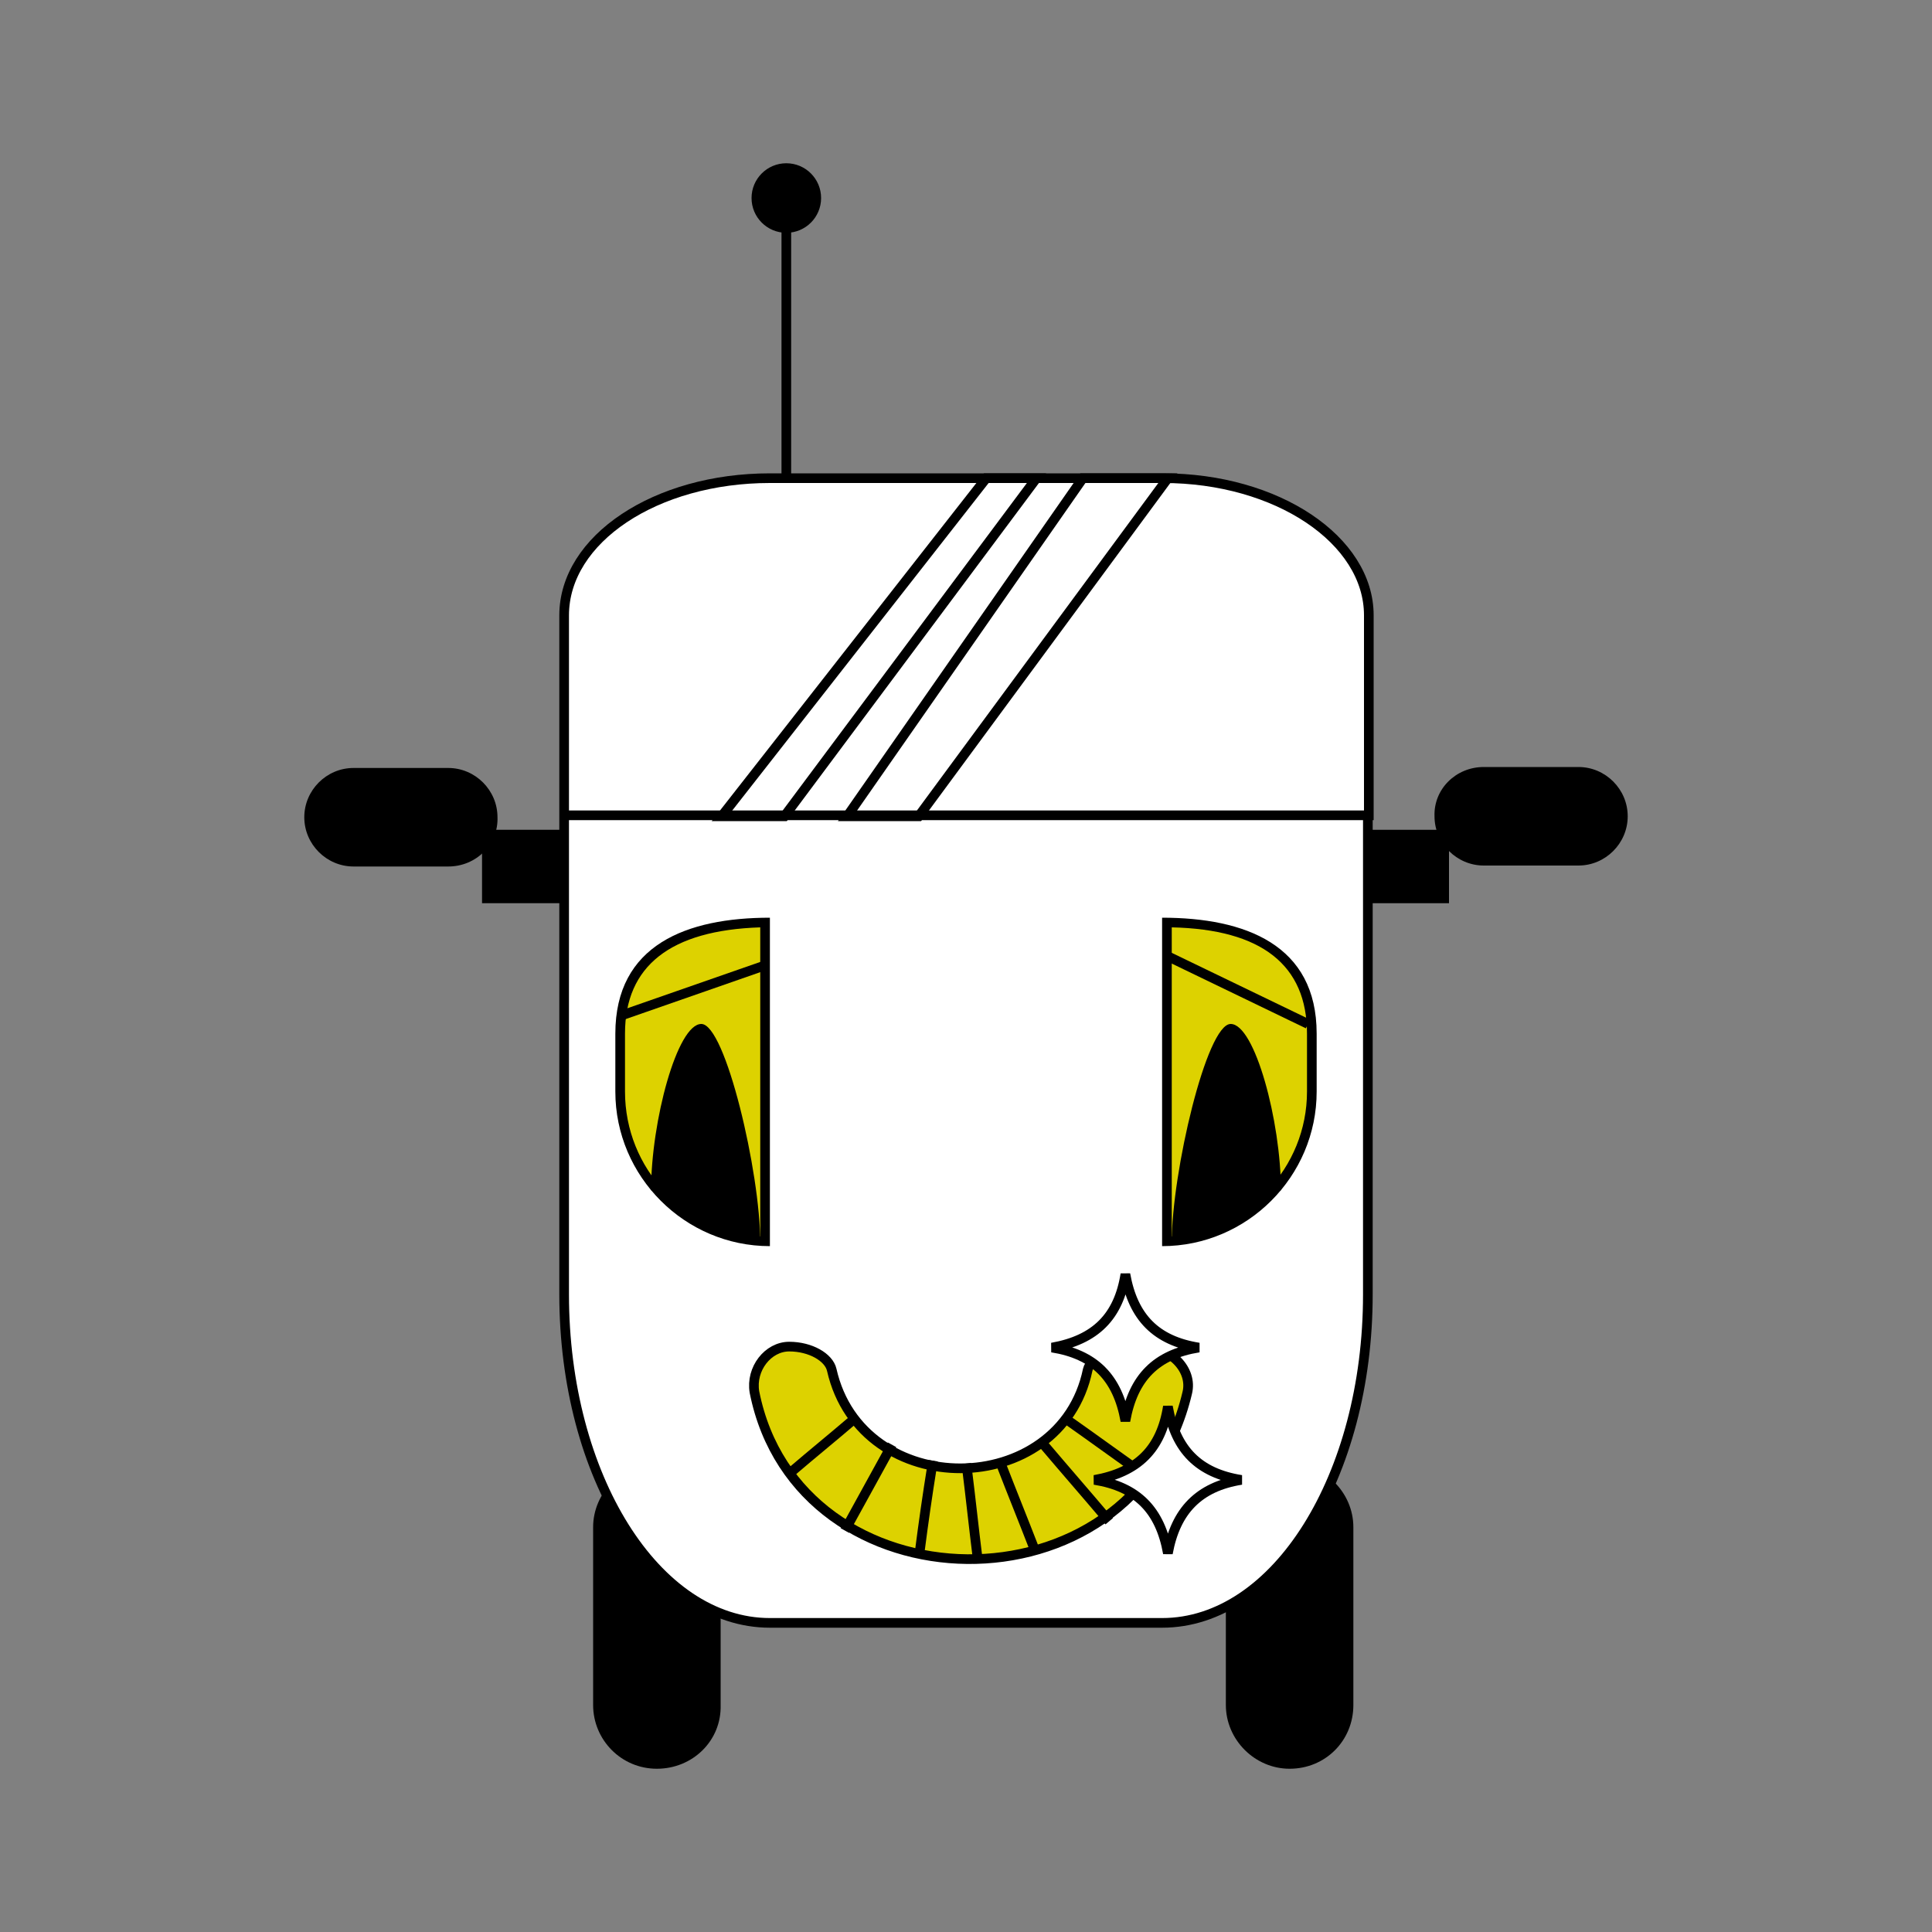 <svg version="1.1" id="Слой_1" xmlns="http://www.w3.org/2000/svg" x="0" y="0" viewBox="0 0 200 200" xml:space="preserve"><rect x="0" y="0" width="200" height="200" fill="#808080" stroke="none"/><style>.st0{fill:#fff}.st0,.st1,.st2{stroke:#000;stroke-miterlimit:10}.st1{fill:none}.st2{stroke-linecap:square;stroke-linejoin:bevel}.st2,.st3{fill:#ddd200}</style><path class="st0" d="M120.1 143.6c-6.1 18.8-34 18.8-40.1 0-.6-1.9-.1-3.8.9-3.9s2 1.2 2.5 2.8c5.1 15.6 28.3 15.6 33.3 0 .5-1.6 1.5-2.9 2.5-2.8.9.1 1.5 2 .9 3.9z"/><path class="st0" d="M91 151.8c-.6 1.1-1.2 2.1-1.9 3.2m21.1-4 2.1 3m-11.6.1c.1 1.2.1 2.4.1 3.6m-4.4-3.9c-.3 1.2-.5 2.4-.7 3.6m-9.3-9.2c-.9.7-1.7 1.5-2.6 2.2m21.2 3.1c.3 1.2.7 2.3 1 3.5m7.5-8.7c.9.8 1.7 1.5 2.6 2.3"/><path d="M68 183.1c-3.7 0-6.6-3-6.6-6.6v-18.4c0-3.6 3-6.6 6.6-6.6 3.7 0 6.6 3 6.6 6.6v18.4c.1 3.7-2.9 6.6-6.6 6.6m65.5 0c-3.6 0-6.6-3-6.6-6.6v-18.4c0-3.6 3-6.6 6.6-6.6s6.6 3 6.6 6.6v18.4c0 3.7-2.9 6.6-6.6 6.6"/><path class="st0" d="M141.6 84.5V134c0 18.8-9.5 34-21.3 34H79.7c-11.8 0-21.3-15.2-21.3-34V84.5m0 0V63.7c0-7.9 9.5-14.2 21.3-14.2h40.7c11.8 0 21.3 6.4 21.3 14.2v20.7H58.4z"/><path class="st1" d="m112.1 49.5-24.4 35h7.4l25.8-35zm-4.8 0-26.1 35h-6.5l27.4-35z"/><path d="M46.4 89.7h-9.8c-2.8 0-5.1-2.3-5.1-5.1s2.3-5.1 5.1-5.1h9.8c2.8 0 5.1 2.3 5.1 5.1.1 2.8-2.2 5.1-5.1 5.1"/><path d="M49.9 85.9h8.4v7.6h-8.4zm103.7-6.5h9.8c2.8 0 5.1 2.3 5.1 5.1s-2.3 5.1-5.1 5.1h-9.8c-2.8 0-5.1-2.3-5.1-5.1-.1-2.8 2.2-5.1 5.1-5.1"/><path d="M141.6 85.9h8.4v7.6h-8.4z"/><path class="st2" d="M112.6 141.8c-2.8 13.5-23.4 13.7-26.5 0-.3-1.3-2.2-2.4-4.4-2.4h0c-2.2 0-4 2.3-3.6 4.7 4.5 22.7 39.3 23.4 44.8.1.6-2.4-1.7-4.8-4.7-4.8h0c-2.9 0-5.3 1.1-5.6 2.4z"/><path class="st2" d="M87.7 158c1.5-2.7 2.9-5.3 4.4-8m22.4 7.1c-2.2-2.6-4.3-5-6.5-7.6m-6.8 11.8c-.4-3.2-.7-6.1-1.1-9.3m-3.6-.3c-.5 3.1-.9 5.9-1.3 9M82 152.3c2.1-1.8 4.2-3.5 6.3-5.3m18.8 13.4c-1.2-3.1-2.3-5.8-3.5-8.9m14.9 1.2c-2.7-1.9-5.3-3.8-8-5.7"/><path class="st3" d="M79.2 128.5c-8.3-.3-15-7.1-15-15.5v-6c0-7.5 5.1-11.4 15-11.5z"/><path d="M78.7 96v32c-7.8-.5-14-7-14-15v-6c0-7 4.7-10.7 14-11m1-1c-8.6 0-16 2.8-16 12v6c0 8.8 7.2 16 16 16z"/><path d="M67.4 123.2c0-7.1 2.7-17.2 5.2-17.2s6.1 15.4 6.1 22.6l-5.4-1.4z"/><path class="st3" d="M120.8 95.5c9.9.1 15 4 15 11.5v6c0 8.4-6.7 15.2-15 15.5z"/><path d="M121.3 96c9.3.2 14 3.9 14 11v6c0 7.9-6.2 14.4-14 15zm-1-1v34c8.8 0 16-7.2 16-16v-6c0-9.2-7.4-12-16-12"/><path d="M132.6 123.2c0-7.1-2.7-17.2-5.2-17.2s-6.1 15.4-6.1 22.6l5.4-1.4z"/><path class="st1" d="M81.4 49.5v-29"/><circle cx="81.4" cy="20.5" r="3.6"/><path class="st1" d="m120.9 99 14.5 7m-56.1-6.1-15.2 5.3"/><path d="M120.9 160.8c-.8-4.5-3.2-6.9-7.6-7.6 4.5-.8 6.9-3.2 7.6-7.6.8 4.5 3.2 6.9 7.6 7.6-4.4.7-6.8 3.2-7.6 7.6zm-4.4-13.7c-.8-4.5-3.2-6.9-7.6-7.6 4.5-.8 6.9-3.2 7.6-7.6.8 4.5 3.2 6.9 7.6 7.6-4.4.7-6.8 3.1-7.6 7.6z" style="fill:#fff;stroke:#000;stroke-linecap:square;stroke-linejoin:bevel;stroke-miterlimit:10"/></svg>